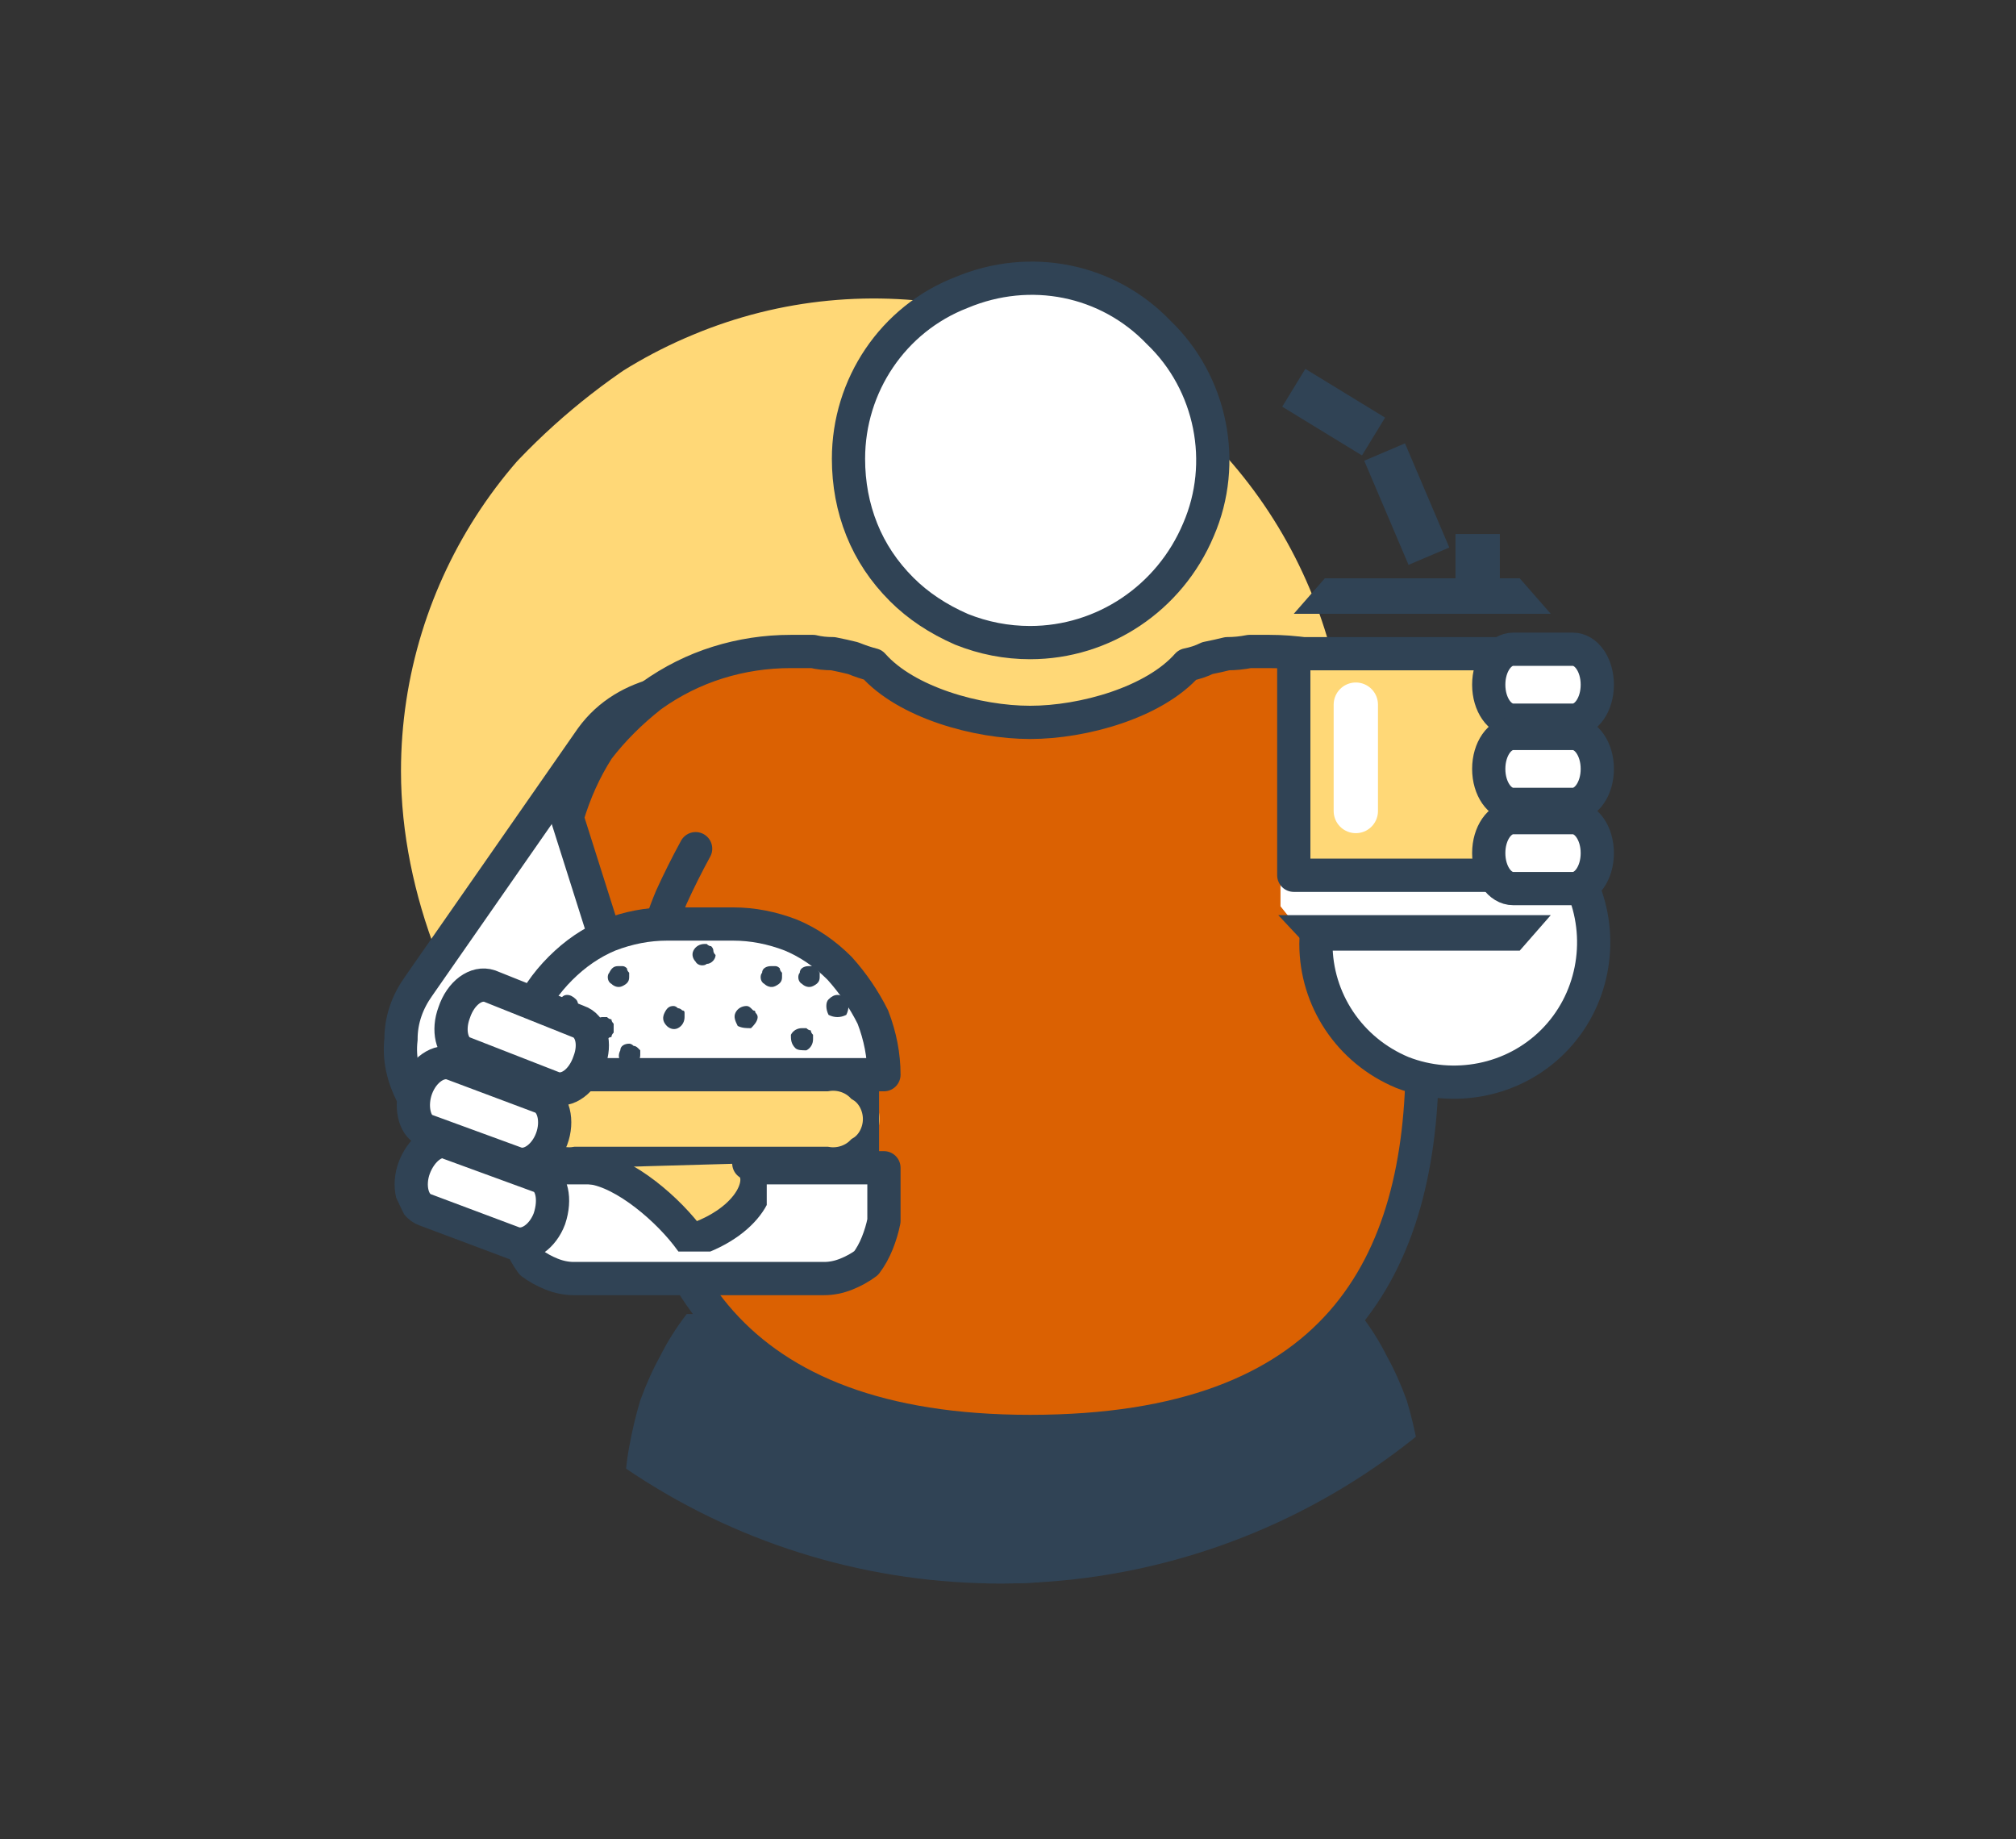 <svg version="1.2" xmlns="http://www.w3.org/2000/svg" viewBox="0 0 91 83" width="91" height="83"><rect x="0" y="0" width="91" height="83" fill="#333333" stroke="none"/><defs><clipPath clipPathUnits="userSpaceOnUse" id="cp1"><path d="m75.11 41.46c0 12.13-7.31 23.07-18.52 27.72-11.21 4.64-24.11 2.07-32.69-6.51-8.58-8.58-11.15-21.48-6.51-32.69 4.65-11.21 15.59-18.52 27.72-18.52 3.94 0 7.84 0.78 11.48 2.28 3.64 1.51 6.95 3.72 9.73 6.51 2.79 2.78 5 6.09 6.51 9.73 1.5 3.64 2.28 7.54 2.28 11.48z"/></clipPath><clipPath clipPathUnits="userSpaceOnUse" id="cp2"><path d="m23.54 48.08h16.14v4.84h-16.14z"/></clipPath><clipPath clipPathUnits="userSpaceOnUse" id="cp3"><path d="m26.26 52.01h8.35v4.47h-8.35z"/></clipPath></defs><style>.a{fill:#ffd877}.b{fill:#fff;stroke:#304355;stroke-miterlimit:10;stroke-width:1.5}.c{fill:#304355}.d{fill:#db6102}.e{fill:#fff;stroke:#304355;stroke-linecap:round;stroke-linejoin:round;stroke-width:1.5}.f{fill:none;stroke:#304355;stroke-linecap:round;stroke-linejoin:round;stroke-width:1.5}.g{fill:#fff}.h{fill:none;stroke:#304355;stroke-miterlimit:10;stroke-width:1.5}.i{fill:#ffd877;stroke:#304355;stroke-linecap:round;stroke-linejoin:round;stroke-width:1.5}.j{fill:none;stroke:#304355;stroke-miterlimit:10;stroke-width:2}.k{fill:none;stroke:#fff;stroke-linecap:round;stroke-linejoin:round;stroke-width:2}</style><g clip-path="url(#cp1)"><path class="a" d="m18.1 34.8c0-8.6 5.2-16.4 13.2-19.7 7.9-3.3 17.1-1.5 23.2 4.6 6.1 6.1 8 15.3 4.7 23.3-3.3 7.9-11.1 13.1-19.8 13.1-2.8 0-5.5-0.5-8.1-1.6-2.6-1.1-5-2.6-6.9-4.6-2-2-3.6-4.3-4.7-6.9-1-2.6-1.6-5.4-1.6-8.2z"/><path class="b" d="m22.8 51.9c-0.9 0-1.7-0.2-2.5-0.7-0.7-0.4-1.3-1.1-1.7-1.8-0.4-0.8-0.6-1.6-0.5-2.5 0-0.9 0.3-1.7 0.8-2.4l7.8-11.2c0.8-1.1 1.9-1.7 3.1-2 1.2-0.2 2.5 0.1 3.5 0.8 1 0.7 1.7 1.8 1.9 3 0.3 1.3 0 2.5-0.7 3.5l-7.9 11.3q-0.3 0.5-0.7 0.8-0.5 0.4-1 0.7-0.5 0.2-1 0.4-0.6 0.1-1.1 0.1z"/><path class="c" d="m47.1 73.5c0 0-11 1-18.9-6q0-1.1 0.2-2.2 0.2-1.1 0.5-2.1 0.4-1.1 0.9-2 0.5-1 1.2-1.9h14.7"/><path class="c" d="m44.1 73.5c17 0 14 0 20.1-6q0-1.1-0.2-2.2-0.2-1.1-0.5-2.1-0.4-1.1-0.9-2-0.5-1-1.2-1.9h-14.7"/><path class="d" d="m28.8 48.2c0-9.4 8.7-15.6 18.4-15.6 9.8 0 17 6.2 17 15.6 0 10.3-7.9 16.9-17.7 16.9-9.7 0-17.7-7.6-17.7-16.9z"/><path class="d" d="m25 37.2l3 7.8 36.9-0.2 2.6-8c0 0-2.5-7-8-7.2-6.1-0.3-6.7 2.3-12.3 3-5 0.6-8-3.2-10.5-3.2-2.4 0.1-8.1 1.9-9.4 4.1-1.3 2.2-2.3 3.7-2.3 3.7z"/><path class="e" d="m38.3 20.7c0-3.3 2-6.3 5.1-7.5 3.1-1.3 6.6-0.6 8.9 1.8 2.4 2.3 3.1 5.9 1.8 8.9-1.3 3.1-4.3 5.1-7.6 5.1q-1.6 0-3.1-0.6-1.6-0.7-2.7-1.8-1.2-1.2-1.8-2.7-0.6-1.5-0.6-3.2z"/><path fill-rule="evenodd" class="f" d="m61.4 37.9q0.7 1.1 1.2 2.3 0.5 1.2 0.9 2.4 0.3 1.3 0.5 2.6 0.2 1.2 0.2 2.5c0 9.4-3.8 16.9-17.7 16.9-13.6 0-17.7-7.5-17.7-16.9q0-1.2 0.2-2.4 0.2-1.2 0.5-2.4 0.3-1.2 0.8-2.4 0.5-1.1 1.1-2.2"/><path fill-rule="evenodd" class="f" d="m64.2 47l3.3-10.1q-0.5-1.7-1.5-3.1-1-1.3-2.4-2.4-1.4-1-3-1.5-1.6-0.5-3.3-0.5-0.5 0-0.9 0-0.5 0.1-1 0.1-0.4 0.1-0.9 0.2-0.4 0.2-0.9 0.3c-1.5 1.7-4.7 2.6-7.1 2.6-2.4 0-5.6-0.9-7.1-2.6q-0.4-0.1-0.9-0.3-0.4-0.1-0.9-0.2-0.5 0-0.9-0.1-0.5 0-1 0-1.7 0-3.3 0.5-1.6 0.5-3 1.5-1.4 1.1-2.4 2.4-0.9 1.4-1.4 3.1l3.2 10.1"/><path class="e" d="m59.4 42.6c0 2.5 1.5 4.8 3.9 5.8 2.3 0.9 5 0.4 6.8-1.4 1.8-1.8 2.3-4.5 1.4-6.8-1-2.4-3.3-3.9-5.8-3.9q-1.3 0-2.4 0.5-1.2 0.5-2.1 1.4-0.8 0.8-1.3 2-0.5 1.1-0.5 2.4z"/><path class="g" d="m39.9 48.5q0-1.3-0.5-2.6-0.6-1.2-1.5-2.2-1-1-2.2-1.5-1.3-0.5-2.6-0.5h-3q-1.3 0-2.6 0.5-1.2 0.5-2.2 1.5-1 1-1.5 2.2-0.5 1.3-0.5 2.6z"/><path class="f" d="m39.9 48.5q0-1.3-0.5-2.6-0.6-1.2-1.5-2.2-1-1-2.2-1.5-1.3-0.5-2.6-0.5h-3q-1.3 0-2.6 0.5-1.2 0.5-2.2 1.5-1 1-1.5 2.2-0.5 1.3-0.5 2.6z"/><g clip-path="url(#cp2)"><path class="a" d="m37.3 52.5h-11.3c-0.6 0.1-1.2-0.1-1.6-0.5-0.5-0.3-0.8-0.9-0.8-1.5 0-0.6 0.3-1.2 0.8-1.5 0.4-0.4 1-0.6 1.6-0.5h11.3c0.6-0.1 1.2 0.1 1.6 0.5 0.5 0.3 0.8 0.9 0.8 1.5 0 0.6-0.3 1.2-0.8 1.5-0.4 0.4-1 0.6-1.6 0.5"/><path class="h" d="m37.3 52.5h-11.3c-0.6 0.1-1.2-0.1-1.6-0.5-0.5-0.3-0.8-0.9-0.8-1.5 0-0.6 0.3-1.2 0.8-1.5 0.4-0.4 1-0.6 1.6-0.5h11.3c0.6-0.1 1.2 0.1 1.6 0.5 0.5 0.3 0.8 0.9 0.8 1.5 0 0.6-0.3 1.2-0.8 1.5-0.4 0.4-1 0.6-1.6 0.5z"/></g><path class="g" d="m38.3 52.7h-15v2.4q0 0.5 0.2 1 0.2 0.5 0.5 0.9 0.4 0.3 0.9 0.5 0.5 0.2 1 0.2h11.3q0.5 0 1-0.2 0.5-0.2 0.9-0.5 0.3-0.4 0.5-0.9 0.2-0.5 0.3-1v-2.4z"/><path class="f" d="m38.3 52.7h-15v2.4q0 0.5 0.2 1 0.2 0.5 0.5 0.9 0.4 0.3 0.9 0.5 0.5 0.2 1 0.2h11.3q0.5 0 1-0.2 0.5-0.2 0.9-0.5 0.3-0.4 0.5-0.9 0.2-0.5 0.3-1v-2.4z"/><g clip-path="url(#cp3)"><path class="a" d="m26.7 52.7c1.5 0.2 3.5 1.9 4.5 3.3 2.8-0.9 3.5-2.9 2.6-3.5"/><path fill-rule="evenodd" class="f" d="m26.7 52.7c1.5 0.2 3.5 1.9 4.5 3.3 2.8-0.9 3.5-2.9 2.6-3.5"/></g><path class="c" d="m28.4 44.1c0 0.2-0.1 0.3-0.3 0.4-0.2 0.1-0.4 0-0.5-0.1-0.2-0.1-0.2-0.4-0.1-0.5 0.1-0.2 0.2-0.3 0.4-0.3q0.1 0 0.2 0 0.1 0 0.2 0.1 0 0.1 0.1 0.2 0 0.1 0 0.2z"/><path class="c" d="m32.3 43.1c0 0.2-0.2 0.4-0.4 0.4-0.1 0.1-0.4 0.1-0.5-0.1-0.1-0.1-0.2-0.3-0.1-0.5 0.1-0.2 0.3-0.3 0.5-0.3q0.1 0 0.1 0 0.1 0.1 0.2 0.1 0.1 0.1 0.1 0.2 0 0.1 0.1 0.2z"/><path class="c" d="m34.2 45.9c0 0.2-0.2 0.4-0.3 0.5-0.2 0-0.4 0-0.6-0.1-0.1-0.2-0.2-0.4-0.1-0.6 0.1-0.2 0.3-0.3 0.5-0.3q0.1 0 0.2 0.1 0 0 0.1 0.1 0.1 0 0.1 0.1 0.1 0.1 0.1 0.2z"/><path class="c" d="m35.3 44.1c0 0.2-0.1 0.3-0.3 0.4-0.2 0.1-0.4 0-0.5-0.1-0.2-0.1-0.2-0.4-0.1-0.5 0-0.2 0.2-0.3 0.4-0.3q0.1 0 0.2 0 0.1 0 0.2 0.1 0 0.1 0.1 0.2 0 0.1 0 0.2z"/><path class="c" d="m30.9 45.9c0 0.2-0.1 0.4-0.3 0.5-0.2 0.1-0.4 0-0.5-0.1-0.2-0.2-0.2-0.4-0.1-0.6 0.1-0.2 0.2-0.3 0.4-0.3q0.1 0 0.2 0.1 0.1 0 0.2 0.1 0.1 0 0.1 0.1 0 0.1 0 0.2z"/><path class="c" d="m27.7 46.4q0 0.1 0 0.2-0.1 0.1-0.1 0.2-0.1 0-0.2 0.1-0.1 0-0.2 0-0.2 0-0.3-0.2-0.2-0.1-0.2-0.3 0-0.2 0.2-0.3 0.1-0.2 0.3-0.2 0.1 0 0.2 0 0.1 0.1 0.2 0.1 0 0.1 0.1 0.2 0 0.1 0 0.2"/><path class="c" d="m38.3 45.4q0 0.2-0.1 0.4-0.2 0.1-0.4 0.1-0.2 0-0.4-0.1-0.1-0.2-0.1-0.4 0-0.2 0.1-0.3 0.2-0.2 0.4-0.2 0.2 0 0.4 0.2 0.1 0.1 0.1 0.3z"/><path class="c" d="m36.7 46.9c0 0.2-0.1 0.4-0.3 0.5-0.2 0-0.4 0-0.5-0.1-0.2-0.2-0.2-0.4-0.2-0.6 0.1-0.2 0.3-0.3 0.5-0.3q0.1 0 0.2 0 0.1 0.1 0.2 0.1 0 0.1 0.1 0.2 0 0.1 0 0.2z"/><path class="c" d="m37 44.1c0 0.2-0.1 0.3-0.3 0.4-0.2 0.1-0.4 0-0.5-0.1-0.2-0.1-0.2-0.4-0.1-0.5 0-0.2 0.2-0.3 0.4-0.3q0.1 0 0.2 0 0.1 0 0.2 0.1 0 0.1 0.1 0.2 0 0.1 0 0.2z"/><path class="c" d="m26.1 45.4q0 0.2-0.1 0.4-0.2 0.1-0.4 0.1-0.2 0-0.3-0.1-0.2-0.2-0.2-0.4 0-0.2 0.2-0.3 0.1-0.2 0.3-0.2 0.2 0 0.4 0.2 0.1 0.1 0.1 0.3z"/><path class="c" d="m28.9 47.6c0 0.2-0.1 0.4-0.3 0.5-0.2 0-0.4 0-0.5-0.1-0.2-0.2-0.2-0.4-0.1-0.6 0-0.2 0.2-0.3 0.4-0.3q0.1 0 0.2 0.1 0.1 0 0.2 0.1 0 0 0.1 0.1 0 0.1 0 0.2z"/><path fill-rule="evenodd" class="g" d="m69.4 40.6l-10.4 1.8-1.2-1.5v-2.7h11.6v2.4z"/><path fill-rule="evenodd" class="i" d="m58.4 29.5h11.6v10h-11.6z"/><path fill-rule="evenodd" class="c" d="m70 27.7h-11.6l1.4-1.6h8.8l1.4 1.6z"/><path fill-rule="evenodd" class="c" d="m57.7 41.3h12.3l-1.4 1.6h-9.4l-1.5-1.6z"/><path fill-rule="evenodd" class="c" d="m65.7 24.1h2v2h-2z"/><path fill-rule="evenodd" class="j" d="m62 19.7l-3.6-2.2"/><path fill-rule="evenodd" class="j" d="m62.5 20.4l2 4.7"/><path fill-rule="evenodd" class="k" d="m61.2 31.8v4.8"/><path class="b" d="m71 32.5h-2.7c-0.6 0-1.1-0.7-1.1-1.6 0-0.9 0.5-1.6 1.1-1.6h2.7c0.6 0 1.1 0.7 1.1 1.6 0 0.9-0.5 1.6-1.1 1.6z"/><path class="b" d="m71 36.3h-2.7c-0.6 0-1.1-0.7-1.1-1.6 0-0.9 0.5-1.6 1.1-1.6h2.7c0.6 0 1.1 0.7 1.1 1.6 0 0.9-0.5 1.6-1.1 1.6z"/><path class="b" d="m71 40.1h-2.7c-0.6 0-1.1-0.7-1.1-1.6 0-0.9 0.5-1.6 1.1-1.6h2.7c0.6 0 1.1 0.7 1.1 1.6 0 0.9-0.5 1.6-1.1 1.6z"/><path class="b" d="m25 49.1l-4.1-1.6c-0.5-0.2-0.7-1-0.4-1.8 0.3-0.9 1-1.4 1.6-1.2l4 1.6c0.6 0.2 0.8 1 0.5 1.8-0.3 0.9-1 1.4-1.6 1.2z"/><path class="b" d="m23.3 52.5l-4.1-1.5c-0.5-0.2-0.7-1.1-0.4-1.9 0.3-0.8 1-1.3 1.6-1.1l4 1.5c0.6 0.2 0.8 1.1 0.5 1.9-0.3 0.8-1 1.3-1.6 1.1z"/><path class="b" d="m23.2 56.1l-4-1.5c-0.6-0.2-0.8-1.1-0.5-1.9 0.3-0.8 1-1.4 1.6-1.1l4.1 1.5c0.5 0.2 0.7 1 0.4 1.9-0.3 0.8-1 1.3-1.6 1.1z"/></g></svg>